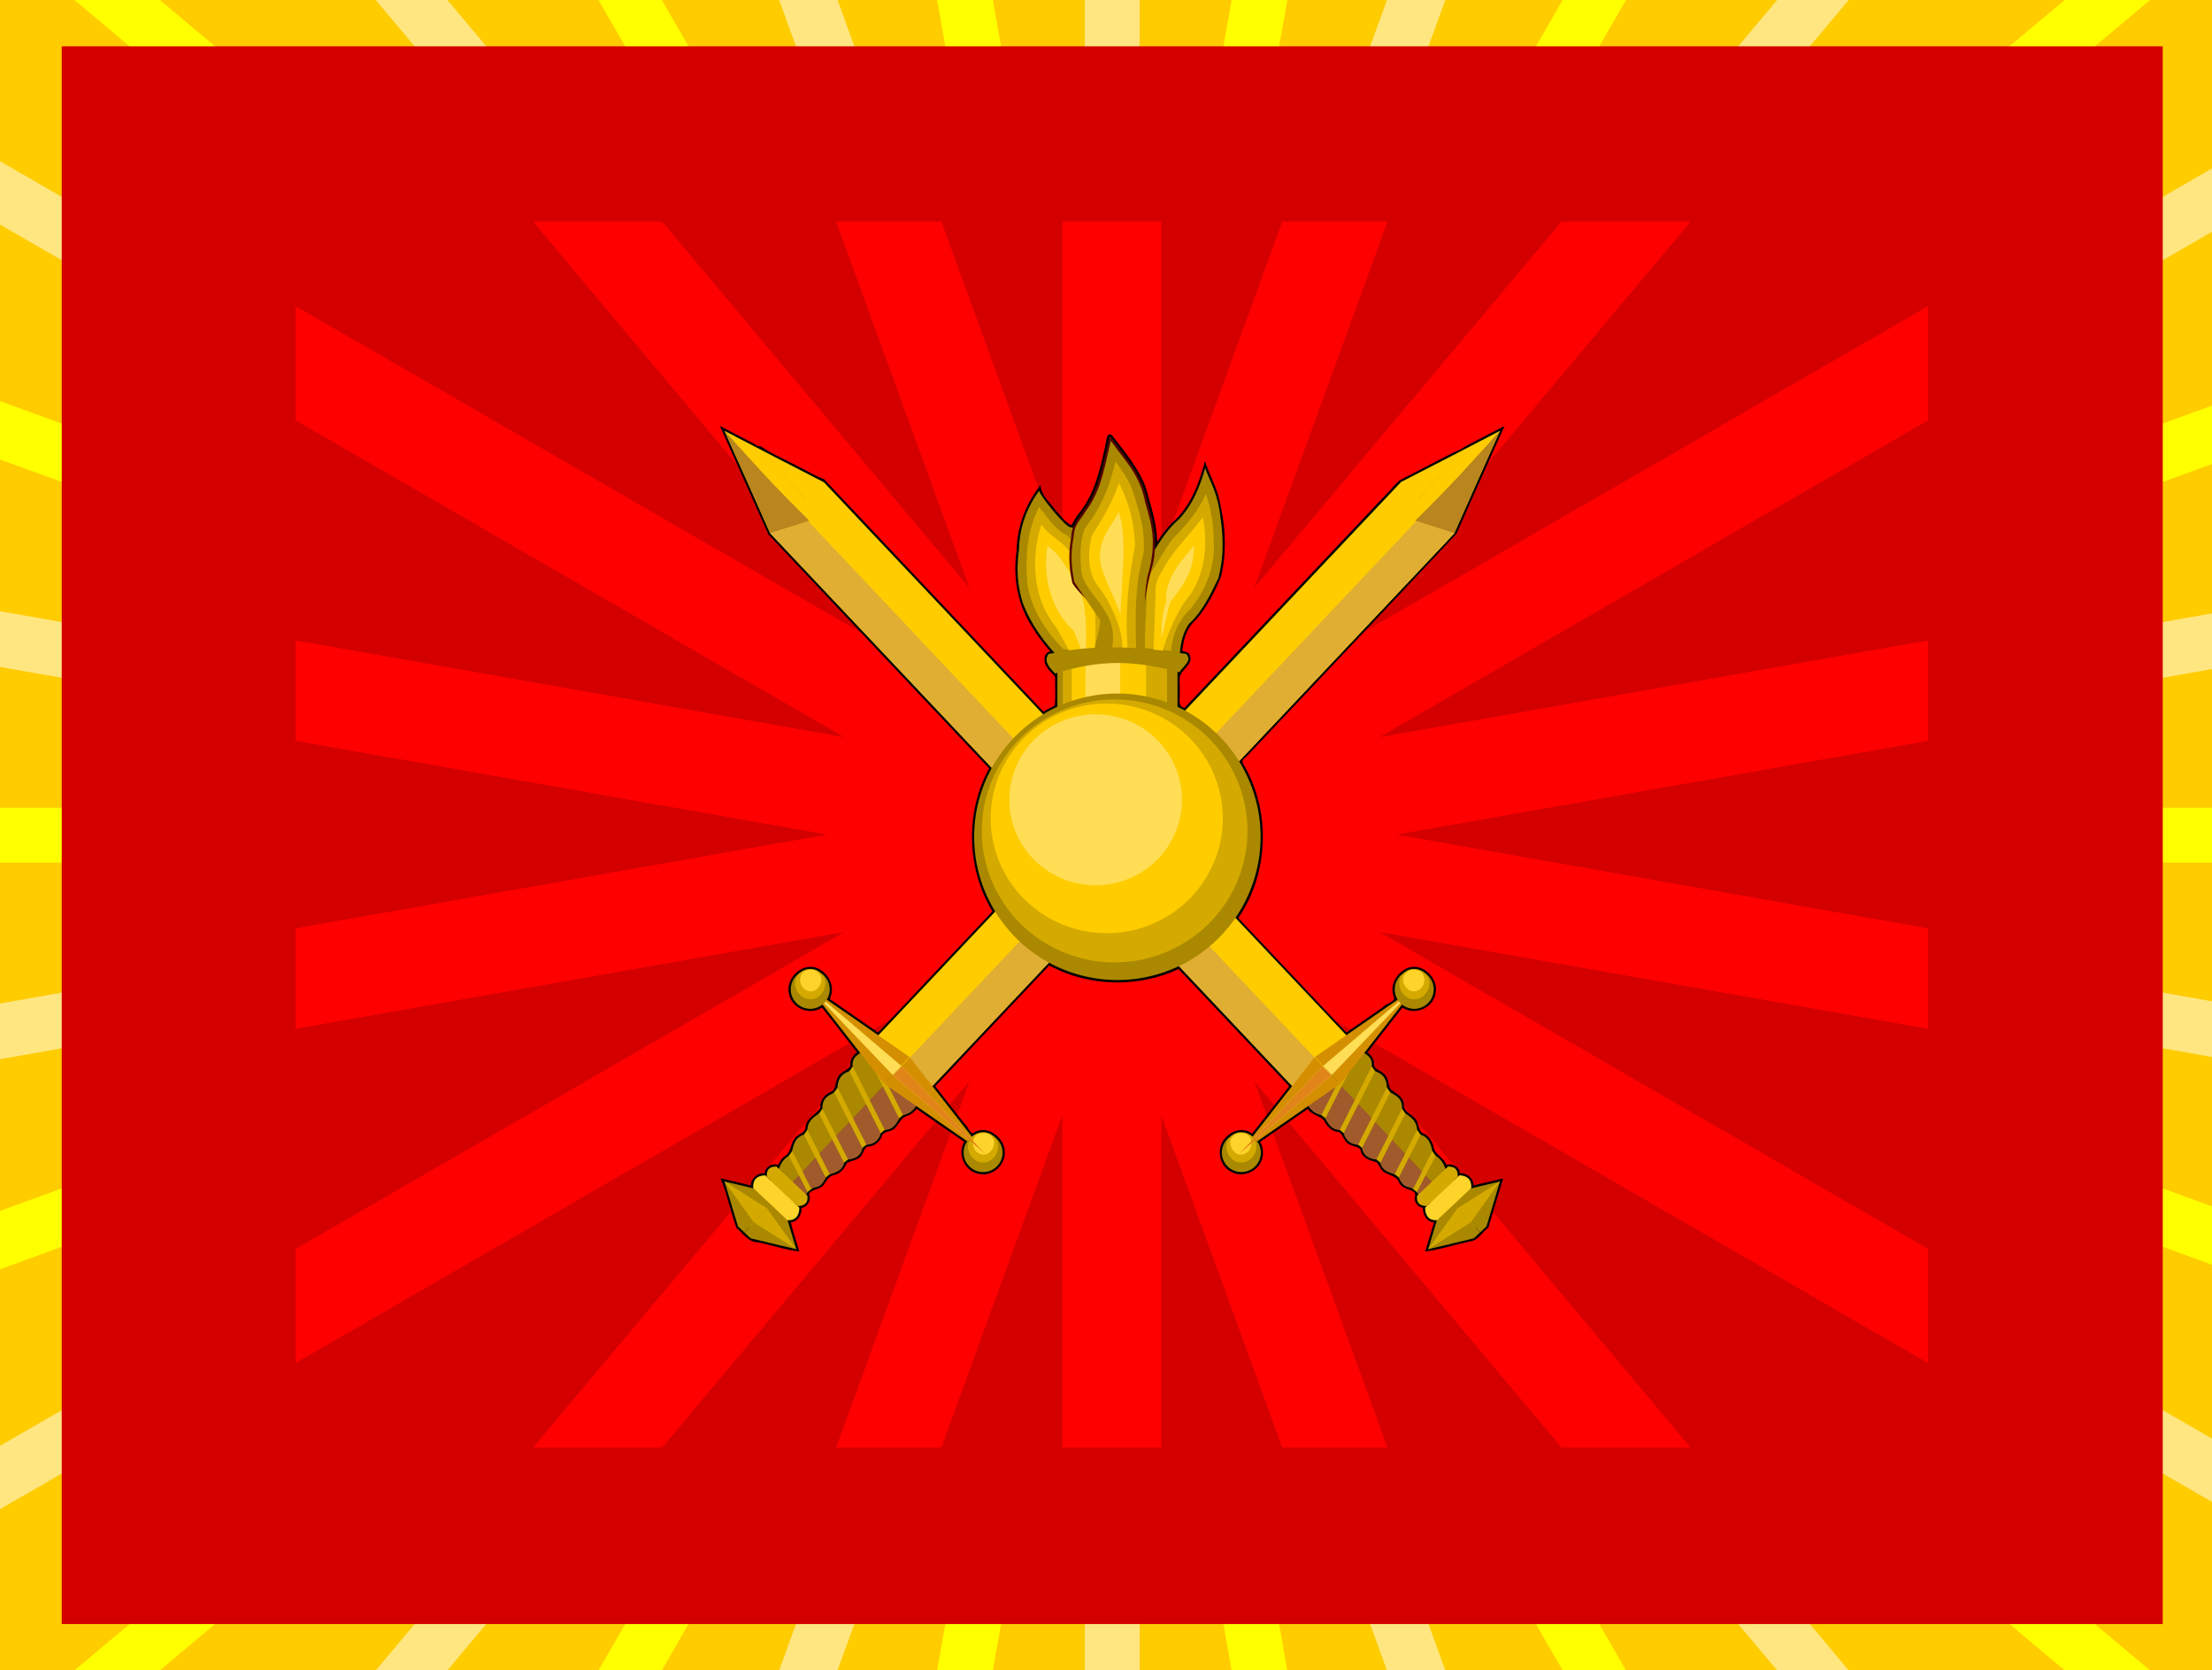 <?xml version="1.0" encoding="UTF-8" standalone="no"?>
<!-- Created with Inkscape (http://www.inkscape.org/) -->

<svg
   xmlns:dc="http://purl.org/dc/elements/1.1/"
   xmlns:cc="http://creativecommons.org/ns#"
   xmlns:rdf="http://www.w3.org/1999/02/22-rdf-syntax-ns#"
   xmlns:svg="http://www.w3.org/2000/svg"
   xmlns="http://www.w3.org/2000/svg"
   xmlns:sodipodi="http://sodipodi.sourceforge.net/DTD/sodipodi-0.dtd"
   xmlns:inkscape="http://www.inkscape.org/namespaces/inkscape"
   width="2007.046"
   height="1515.267"
   id="svg2"
   version="1.1"
   inkscape:version="0.48.4 r9939"
   sodipodi:docname="BANDERA FTERRESTRES FED DE RUSIA.svg">
  <defs
     id="defs4">
    <filter
       inkscape:collect="always"
       id="filter5349"
       color-interpolation-filters="sRGB">
      <feGaussianBlur
         inkscape:collect="always"
         stdDeviation="6.546"
         id="feGaussianBlur5351" />
    </filter>
    <filter
       inkscape:collect="always"
       id="filter5353"
       color-interpolation-filters="sRGB">
      <feGaussianBlur
         inkscape:collect="always"
         stdDeviation="4.874"
         id="feGaussianBlur5355" />
    </filter>
    <filter
       inkscape:collect="always"
       id="filter5357"
       color-interpolation-filters="sRGB">
      <feGaussianBlur
         inkscape:collect="always"
         stdDeviation="4.258"
         id="feGaussianBlur5359" />
    </filter>
    <filter
       inkscape:collect="always"
       id="filter5374"
       color-interpolation-filters="sRGB">
      <feGaussianBlur
         inkscape:collect="always"
         stdDeviation="0.696"
         id="feGaussianBlur5376" />
    </filter>
    <filter
       inkscape:collect="always"
       id="filter5378"
       color-interpolation-filters="sRGB">
      <feGaussianBlur
         inkscape:collect="always"
         stdDeviation="0.696"
         id="feGaussianBlur5380" />
    </filter>
    <filter
       inkscape:collect="always"
       id="filter5382"
       color-interpolation-filters="sRGB">
      <feGaussianBlur
         inkscape:collect="always"
         stdDeviation="0.696"
         id="feGaussianBlur5384" />
    </filter>
    <filter
       inkscape:collect="always"
       id="filter5504"
       x="-0.115"
       width="1.23"
       y="-0.041"
       height="1.081"
       color-interpolation-filters="sRGB">
      <feGaussianBlur
         inkscape:collect="always"
         stdDeviation="1.75"
         id="feGaussianBlur5506" />
    </filter>
    <filter
       inkscape:collect="always"
       id="filter5508"
       color-interpolation-filters="sRGB">
      <feGaussianBlur
         inkscape:collect="always"
         stdDeviation="1.75"
         id="feGaussianBlur5510" />
    </filter>
    <filter
       inkscape:collect="always"
       id="filter5512"
       color-interpolation-filters="sRGB">
      <feGaussianBlur
         inkscape:collect="always"
         stdDeviation="1.75"
         id="feGaussianBlur5514" />
    </filter>
    <filter
       inkscape:collect="always"
       id="filter5528"
       color-interpolation-filters="sRGB">
      <feGaussianBlur
         inkscape:collect="always"
         stdDeviation="2.214"
         id="feGaussianBlur5530" />
    </filter>
    <filter
       inkscape:collect="always"
       id="filter5532"
       x="-0.128"
       width="1.255"
       y="-0.034"
       height="1.069"
       color-interpolation-filters="sRGB">
      <feGaussianBlur
         inkscape:collect="always"
         stdDeviation="2.214"
         id="feGaussianBlur5534" />
    </filter>
    <filter
       inkscape:collect="always"
       id="filter5536"
       x="-0.247"
       width="1.493"
       y="-0.057"
       height="1.114"
       color-interpolation-filters="sRGB">
      <feGaussianBlur
         inkscape:collect="always"
         stdDeviation="2.214"
         id="feGaussianBlur5538" />
    </filter>
    <filter
       inkscape:collect="always"
       id="filter5540"
       color-interpolation-filters="sRGB">
      <feGaussianBlur
         inkscape:collect="always"
         stdDeviation="2.261"
         id="feGaussianBlur5542" />
    </filter>
    <filter
       inkscape:collect="always"
       id="filter5544"
       x="-0.116"
       width="1.231"
       y="-0.043"
       height="1.086"
       color-interpolation-filters="sRGB">
      <feGaussianBlur
         inkscape:collect="always"
         stdDeviation="2.261"
         id="feGaussianBlur5546" />
    </filter>
    <filter
       inkscape:collect="always"
       id="filter5548"
       x="-0.183"
       width="1.366"
       y="-0.064"
       height="1.129"
       color-interpolation-filters="sRGB">
      <feGaussianBlur
         inkscape:collect="always"
         stdDeviation="2.261"
         id="feGaussianBlur5550" />
    </filter>
    <filter
       inkscape:collect="always"
       id="filter5088"
       color-interpolation-filters="sRGB">
      <feGaussianBlur
         inkscape:collect="always"
         stdDeviation="4.403"
         id="feGaussianBlur5090" />
    </filter>
    <filter
       inkscape:collect="always"
       id="filter5092"
       color-interpolation-filters="sRGB">
      <feGaussianBlur
         inkscape:collect="always"
         stdDeviation="4.403"
         id="feGaussianBlur5094" />
    </filter>
    <filter
       inkscape:collect="always"
       id="filter5140"
       x="-0.096"
       width="1.192"
       y="-0.128"
       height="1.256"
       color-interpolation-filters="sRGB">
      <feGaussianBlur
         inkscape:collect="always"
         stdDeviation="76.183"
         id="feGaussianBlur5142" />
    </filter>
  </defs>
  <sodipodi:namedview
     id="base"
     pagecolor="#ffffff"
     bordercolor="#666666"
     borderopacity="1.0"
     inkscape:pageopacity="0.0"
     inkscape:pageshadow="2"
     inkscape:zoom="0.12500001"
     inkscape:cx="896.58325"
     inkscape:cy="1109.5185"
     inkscape:document-units="px"
     inkscape:current-layer="layer8"
     showgrid="false"
     inkscape:window-width="988"
     inkscape:window-height="576"
     inkscape:window-x="-4"
     inkscape:window-y="-4"
     inkscape:window-maximized="1"
     fit-margin-top="0"
     fit-margin-left="0"
     fit-margin-right="0"
     fit-margin-bottom="0" />
  <g
     inkscape:label="SRM"
     inkscape:groupmode="layer"
     id="layer1"
     style="display:none"
     transform="translate(843.909,326.885)"
     sodipodi:insensitive="true" />
  <g
     inkscape:groupmode="layer"
     id="layer5"
     inkscape:label="BANDERA"
     style="display:inline"
     transform="translate(843.909,326.885)"
     sodipodi:insensitive="true">
    <rect
       ry="0"
       rx="0"
       y="-326.885"
       x="-843.909"
       height="1515.267"
       width="2007.046"
       id="rect5053"
       style="fill:#ffcc00;fill-opacity:1;fill-rule:nonzero;stroke:none" />
    <path
       style="fill:#ffe680;fill-opacity:1;fill-rule:nonzero;stroke:none;filter:url(#filter5092)"
       d="M 304.125,627.156 862.562,1292.656 -36.844,773.375 l 0,57.5 874.5,504.906 -874.5,-154.187 0,50.562 865.812,152.656 -865.812,152.656 0,50.531 874.562,-154.219 -874.562,504.938 0,57.5 899.406,-519.281 -558.438,665.5 64.969,0 531.594,-633.531 -230.594,633.531 52.969,0 224.375,-616.438 0,616.438 49.781,0 0,-616.531 224.406,616.531 52.969,0 -230.625,-633.625 531.656,633.625 64.938,0 -558.406,-665.5 888.063,512.719 0,-57.469 -863.188,-498.375 863.188,152.219 0,-50.562 -854.531,-150.656 854.531,-150.688 0,-50.531 -863.25,152.219 863.25,-498.406 0,-57.469 -888.094,512.75 558.438,-665.531 -64.969,0 -531.625,633.563 230.594,-633.563 -52.938,0 -224.406,616.5 0,-616.5 -49.781,0 0,616.406 -224.344,-616.406 -53,0 230.594,633.5 -531.562,-633.5 -65,0 z"
       transform="translate(-807.068,-954.045)"
       id="rect5055"
       inkscape:connector-curvature="0" />
    <path
       style="fill:#ffff00;fill-opacity:1;fill-rule:nonzero;stroke:none;filter:url(#filter5088)"
       d="m 30.719,627.156 817.5,685.969 L -36.844,991 l 0,52.969 868.031,315.937 -868.031,0 0,49.813 868,0 -868,315.906 0,52.938 885.125,-322.156 -817.594,686.031 77.469,0 772.062,-647.844 -374.031,647.844 57.438,0 359.688,-622.969 -109.844,622.969 50.562,0 108.312,-614.25 108.312,614.25 50.531,0 -109.844,-623 359.687,623 57.469,0 -374.094,-647.938 772.188,647.938 77.406,0 -817.5,-685.969 873.719,318 0,-52.969 -856.719,-311.812 856.719,0 0,-49.781 -856.719,0 856.719,-311.812 0,-52.969 -873.813,318.062 L 1914,627.156 l -77.438,0 -772.094,647.875 374.031,-647.875 -57.469,0 -359.687,623 109.844,-623 -50.531,0 -108.312,614.313 -108.312,-614.313 -50.562,0 109.812,622.875 -359.625,-622.875 -57.469,0 L 880.219,1275 108.156,627.156 l -77.438,0 z"
       transform="translate(-807.068,-954.045)"
       id="path5080"
       inkscape:connector-curvature="0" />
    <rect
       style="fill:#d40000;fill-opacity:1;fill-rule:nonzero;stroke:none"
       id="rect4185"
       width="1906.36"
       height="1431.184"
       x="-787.909"
       y="-284.843"
       rx="0"
       ry="0" />
    <path
       style="fill:#ff0000;fill-opacity:1;fill-rule:nonzero;stroke:none;filter:url(#filter5140)"
       d="m 296.5,669.188 421.156,501.906 -698.5,-403.281 0,133.312 640.812,369.969 -640.812,-113 0,117.25 620.75,109.437 -620.75,109.469 0,117.25 640.781,-113 -640.781,369.969 0,133.281 698.5,-403.281 L 296.5,2100.375 l 150.719,0 358.938,-427.75 -155.688,427.75 122.844,0 141.312,-388.25 0,388.25 115.438,0 0,-388.188 141.281,388.188 122.875,0 -155.656,-427.656 358.844,427.656 150.719,0 -421.156,-501.906 698.562,403.312 0,-133.312 -640.812,-369.969 640.812,113 0,-117.219 -620.781,-109.469 620.781,-109.469 0,-117.219 -640.875,113 640.875,-370 0,-133.312 -698.562,403.312 421.187,-501.938 -150.75,0 -358.844,427.656 155.656,-427.656 -122.844,0 -141.312,388.219 0,-388.219 -115.438,0 0,388.25 -141.312,-388.25 -122.875,0 155.688,427.75 -358.906,-427.75 -150.719,0 z"
       transform="matrix(0.777,0,0,0.777,-590.615,-645.779)"
       id="rect4249"
       inkscape:connector-curvature="0" />
  </g>
  <g
     inkscape:groupmode="layer"
     id="layer4"
     inkscape:label="c3"
     style="display:inline"
     transform="translate(843.909,326.885)"
     sodipodi:insensitive="true" />
  <g
     inkscape:groupmode="layer"
     id="layer8"
     inkscape:label="metales"
     style="display:inline"
     transform="translate(843.909,326.885)"
     sodipodi:insensitive="true">
    <path
       style="fill:#000000;stroke:none"
       d="m -162.159,74.365 c -9.532,-4.946 -19.046,-9.927 -28.594,-14.844 14.86,32.73 29.335,65.676 44.062,98.438 66.76,70.729 133.521,141.458 200.281,212.188 -21.801,39.704 -20.577,91.038 3,129.719 -34.583,36.625 -69.167,73.25 -103.75,109.875 -14.646,-10.146 -29.292,-20.292 -43.938,-30.438 5.679,-10.637 -0.952,-23.812 -11.594,-28.094 -13.722,-5.301 -29.027,9.912 -25.25,23.781 2.441,12.869 19.156,19.7 29.875,12.094 10.612,13.596 21.22,27.194 31.844,40.781 -4.133,2.517 -6.661,7.304 -6.031,12.156 -2.634,4.735 -9.503,5.228 -11.625,10.719 -2.503,4.495 -1.035,11.313 -7.031,13.25 -5.485,2.532 -9.22,8.188 -8.75,14.312 -4.025,5.84 -12.42,8.842 -13.375,16.812 0.144,6.54 -7.882,6.343 -10.312,11.344 -3.526,5.204 -2.879,12.704 -9.188,15.875 -2.385,1.988 -4.106,5.21 -5.469,7.562 -4.942,-2.05 -11.798,1.679 -12.062,7.375 -6.346,-0.252 -12.584,4.66 -12.438,11.281 -9.25,-2.218 -18.498,-4.447 -27.75,-6.656 6.333,14.473 9.073,30.503 14.625,45.219 5.97,4.954 10.487,12.711 19.121,12.877 12.638,2.508 25.045,6.989 37.817,8.342 -2.387,-8.722 -5.978,-18.172 -7.625,-26.438 6.407,-0.497 10.007,-7.172 9.719,-13.094 5.879,-0.621 9.155,-7.844 6.656,-12.688 3.421,-4.966 10.442,-3.555 13.75,-8.594 2.389,-4.047 5.194,-8.069 10.25,-8.844 5.078,-1.47 8.374,-5.9 10.375,-10.281 4.212,-2.949 10.747,-2.566 13.719,-7.688 1.802,-3.227 2.607,-7.958 7.375,-7.688 5.494,-0.997 9.867,-5.507 11.406,-10.812 3.157,-3.497 8.828,-2.255 11.75,-6.375 3.599,-3.988 5.556,-9.749 11.5,-10.688 2.991,-1.349 5.577,-3.474 7.562,-6.094 14.416,9.97 28.833,19.938 43.25,29.906 -7.19,11.576 1.351,28.311 14.938,29.281 13.253,2.003 25.326,-12.055 21.125,-24.844 -2.957,-10.538 -15.937,-19.107 -26.469,-13.375 -4.092,3.751 -5.935,-5.213 -9.055,-7.198 C 22.599,681.379 13.652,669.943 4.685,658.521 39.164,621.99 73.643,585.459 108.122,548.928 c 35.666,19.373 80.634,20.53 117.344,3.219 33.458,35.448 66.917,70.896 100.375,106.344 -11.218,14.3 -22.396,28.82 -33.656,42.969 -7.08,-5.672 -17.473,-3.423 -23.281,2.969 -9.908,8.61 -7.254,26.512 4.75,31.875 11.699,6.38 27.724,-2.563 28.375,-15.875 0.341,-3.979 -0.541,-8.005 -2.5,-11.469 14.421,-9.962 28.85,-19.913 43.25,-29.906 3.279,5.656 10.725,5.926 14.688,10.531 2.562,5.286 7.254,10.256 13.469,10.437 4.325,2.731 4.509,9.248 9.687,11.313 3.689,2.242 9.92,1.435 10.438,6.969 2.105,5.922 8.635,7.546 13.813,9.092 3.227,2.541 3.704,7.709 8,9.501 4.6,2.551 10.78,3.468 12.719,9 2.139,4.292 6.889,5.694 10.936,7.032 4.22,1.845 3.925,3.737 3.189,7.312 -0.112,4.246 3.304,7.95 7.438,8.562 -0.346,6.069 3.499,12.788 10.062,13.156 -2.658,8.791 -5.299,17.587 -7.969,26.375 13.797,-1.6 27.229,-6.334 40.894,-9.085 7.23,-0.93 10.887,-8.478 16.419,-12.509 4.475,-14.887 8.954,-29.772 13.437,-44.656 -8.948,2.091 -18.141,4.481 -26.937,6.375 0.11,-6.631 -6.209,-11.419 -12.469,-11.219 -0.211,-6.002 -7.573,-9.251 -12.25,-7.438 -2.02,-7.053 -10.901,-9.294 -11.625,-16.812 -1.289,-5.457 -4.943,-10.618 -10.5,-12.281 -3.694,-3.913 -2.511,-10.347 -7.062,-13.875 -3.769,-3.738 -9.883,-6.29 -9.281,-12.469 -0.664,-6.415 -7.054,-9.294 -11.526,-12.652 -3.313,-3.874 -1.744,-10.141 -5.881,-13.754 -2.924,-4.09 -10.616,-4.284 -9.688,-10.594 -0.246,-3.925 -2.755,-7.393 -6,-9.469 10.607,-13.61 21.227,-27.21 31.844,-40.812 10.802,7.613 27.531,0.712 29.875,-12.25 3.678,-13.855 -11.731,-29.043 -25.375,-23.562 -9.747,4.103 -16.466,15.565 -12.406,25.969 2.055,4.697 -7.257,6.106 -9.782,9.494 -11.074,7.667 -22.147,15.335 -33.218,23.006 -32.688,-34.635 -65.375,-69.271 -98.062,-103.906 27.208,-39.498 29.681,-94.565 6.411,-136.386 -2.106,-3.414 -4.697,-6.619 0.209,-9.188 63.724,-67.636 127.755,-135.069 191.286,-202.833 14.489,-32.683 29.036,-65.341 43.719,-97.938 -9.535,4.941 -19.062,9.896 -28.594,14.844 -19.333,9.963 -1.218,2.036 -19.188,9.982 -15.367,7.939 -30.751,15.843 -46.125,23.768 -4.301,2.252 -8.572,8.811 -12.86,12.665 -61.214,64.83 -122.427,129.661 -183.641,194.491 -6.586,-1.252 -3.878,-8.174 -4.375,-13.188 0.541,-5.224 -1.044,-13.2 0.719,-16.844 2.842,-5.78 11.952,-10.684 8.219,-18.094 -0.75,-4.373 -8.328,-1.148 -6.296,-6.021 1.135,-9.827 4.67,-19.636 12.452,-26.041 9.72,-11.545 16.785,-25.129 22.438,-39 5.805,-24.152 3.648,-49.672 -2.523,-73.453 -3.219,-10.686 -8.707,-20.571 -12.071,-31.266 -5.468,20.755 -13.484,42.176 -30.313,56.438 -4.942,5.122 -9.167,10.912 -13.062,16.875 -0.285,-16.912 -5.874,-33.1 -10.273,-49.161 -6.64,-18.025 -19.549,-32.879 -31.04,-47.933 -4.824,-2.244 -4.56,4.908 -5.309,7.64 -4.99,22.584 -9.868,46.487 -25.19,64.579 -2.395,2.927 -4.056,6.922 -6.094,9.719 -5.75,-2.437 -9.725,-8.852 -14.095,-13.285 -5.009,-7.256 -13.429,-13.596 -13.874,-22.996 -13.68,17.103 -21.435,38.408 -21.766,60.264 -3.31,23.381 0.858,47.875 13.817,67.747 4.805,8.084 10.591,15.604 16.761,22.771 -6.648,1.197 -6.385,10.755 -2.5,15.062 1.843,3.555 6.66,6.082 7,9.094 -0.359,8.279 0.715,17.476 -0.531,25.188 -3.46,1.637 -6.817,3.401 -10.094,5.312 C 36.452,248.306 -29.938,177.938 -96.378,107.615 c -7.586,-2.283 -15.748,-7.876 -23.555,-11.43 -10.963,-6.141 -23.031,-10.841 -33.261,-17.954 -10.715,-2.407 0.062,0.308 -8.965,-3.866 z"
       id="path5162"
       inkscape:connector-curvature="0"
       sodipodi:nodetypes="cccccccccccccccccccccccccccccccccccccccccccccccccccccccccccccccccccccccccccccccccccccccccccccccccccccccccccccccccccccccccc" />
    <path
       style="fill:#aa8800;stroke:none"
       d="m 226.274,272.423 c 0.352,-12.454 2.17,-24.093 8.485,-33.234 11.993,-10.87 19.432,-26.295 26.87,-41.719 5.067,-19.659 4.326,-36.679 2.121,-53.033 -2.64,-24.371 -9.092,-32.542 -14.142,-46.669 -4.657,16.361 -10.755,32.242 -23.335,45.962 -16.122,13.657 -24.784,33.709 -36.77,50.912 l -3.536,73.539 z"
       id="path5388"
       inkscape:connector-curvature="0"
       sodipodi:nodetypes="ccccccccc" />
    <path
       style="fill:#d4aa00;stroke:none;filter:url(#filter5540)"
       d="m 250.156,121.062 c -6.642,15.986 -18.38,28.976 -30.281,41.219 -8.307,10.998 -14.67,23.607 -22.5,35 -1.01,21.219 -2.021,42.438 -3.031,63.656 8.125,0.852 16.229,1.92 24.375,2.562 0.943,-14.411 7.034,-28.56 17.875,-38.25 13.321,-16.948 22.123,-37.85 20.781,-59.656 0.005,-15.021 -2.291,-31.105 -7.219,-44.531 z"
       id="path5394"
       inkscape:connector-curvature="0" />
    <path
       style="fill:#ffcc00;stroke:none;filter:url(#filter5544)"
       d="m 246.656,143.438 c -12.084,15.939 -26.882,29.704 -36.05,47.679 -4.876,6.407 -6.887,14.515 -6.027,22.568 -0.62,13.314 -1.24,36.527 -1.86,49.84 3.275,-0.123 8.112,8.034 7.824,2.329 3.228,-14.925 14.922,-41.214 24.801,-52.26 14.326,-20.48 16.911,-47.166 12.125,-71.25 l -0.596,0.803 z"
       id="path5424"
       inkscape:connector-curvature="0"
       sodipodi:nodetypes="ccccccccc" />
    <path
       style="fill:#ffdd55;stroke:none;filter:url(#filter5548)"
       d="m 238.031,169.812 c -11.849,13.739 -25.074,29.439 -23.814,48.812 -0.463,2.916 -4.951,13.409 -4.245,33.443 0.065,1.831 6.48,-30.591 8.305,-33.367 9.728,-12.023 19.324,-25.109 20.442,-41.138 0.448,-3.146 0.748,-6.398 0.844,-9.625 -0.51,0.625 -1.021,1.25 -1.531,1.875 z"
       id="path5454"
       inkscape:connector-curvature="0"
       sodipodi:nodetypes="ccscccc" />
    <path
       style="fill:#aa8800;stroke:none"
       d="M 116.673,269.595 C 104.026,255.932 92.174,241.019 84.146,220.097 c -8.471,-25.937 -2.943,-49.34 -3.414,-49.497 0.527,-19.277 7.084,-37.043 18.263,-52.326 0,3.734 24.749,34.516 28.991,33.234 5.744,-1.735 38.184,57.983 38.184,57.983 0.495,0 -6.877,63.64 -15.556,63.64 -4.95,0 -33.941,-3.536 -33.941,-3.536 z"
       id="path5386"
       inkscape:connector-curvature="0"
       sodipodi:nodetypes="ccccscsc" />
    <path
       style="fill:#d4aa00;stroke:none;filter:url(#filter5512)"
       d="m 98.031,134.812 c -10.29,20.908 -11.752,45.15 -9.754,68.082 3.517,22.568 16.593,42.992 32.473,58.855 6.028,1.694 12.923,1.283 19.25,2.531 3.218,-0.172 8.565,2.403 8.688,-2.75 5.528,-15.479 6.69,-32.194 9.156,-48.25 -1.347,-8.52 -8.403,-14.592 -11.467,-22.452 -6.47,-11.213 -12.837,-23.173 -22.252,-32.204 -11.015,-5.17 -17.419,-16.224 -25.039,-25.228 -0.468,-1.031 -0.661,1.482 -1.054,1.416 z"
       id="path5392"
       inkscape:connector-curvature="0" />
    <path
       style="fill:#ffcc00;stroke:none;filter:url(#filter5508)"
       d="m 100.656,150.156 c -9.331,29.973 -7.227,65.274 12.569,90.612 4.192,4.888 13.415,26.606 19.276,29.122 5.047,0.688 10.432,-1.602 15.541,-1.235 3.735,-14.582 1.397,-42.235 0.636,-57.238 -7.47,-13.489 -14.904,-27.073 -23.584,-39.824 -6.952,-8.549 -17.633,-13.092 -23.656,-22.344 -0.601,-1.095 -0.552,0.478 -0.781,0.906 z"
       id="path5422"
       inkscape:connector-curvature="0"
       sodipodi:nodetypes="cccccccc" />
    <path
       style="fill:#ffdd55;stroke:none;filter:url(#filter5504)"
       d="m 106.438,168.812 c -4.287,26.803 2.741,56.461 22.844,75.562 1.803,0.837 12.56,31.233 11.635,26.983 1.316,-11.856 1.836,-52.836 -5.845,-63.792 -7.994,-14.073 -15.074,-29.546 -28.509,-39.441 z"
       id="path5452"
       inkscape:connector-curvature="0"
       sodipodi:nodetypes="cccccc" />
    <path
       style="fill:#550000;stroke:none"
       d="m 162.125,72.531 c -5.392,22.42 -9.08,46.309 -23.688,64.938 -5.017,6.803 -10.417,13.984 -10.302,22.833 -2.747,13.812 -2.184,28.205 1.02,41.823 7.918,12.535 21.346,20.019 28.594,32.875 4.492,10.341 9.814,37.58 3.531,42.875 14.957,1.332 14.166,-1.37 29.125,-0.062 0.403,-30.051 3.085,-63.5 11.688,-92.688 4.357,-18.93 1.126,-38.488 -4.969,-56.594 -3.254,-21.101 -17.19,-37.994 -29.831,-54.376 -2.208,-3.028 -4.876,-8.825 -5.169,-1.624 z"
       id="path5488"
       inkscape:connector-curvature="0"
       sodipodi:nodetypes="ccccccccccc" />
    <path
       style="fill:#aa8800;stroke:none"
       d="m 195.161,273.131 c -0.079,-26.478 -2.136,-54.934 2.121,-77.075 9.424,-31.89 3.052,-48.971 -2.121,-67.175 -4.875,-26.114 -19.471,-38.973 -31.113,-55.861 -5.578,21.933 -8.244,44.707 -22.981,63.993 -4.925,8.381 -8.029,9.405 -10.253,18.031 -1.267,12.607 -4.872,20.201 0,45.962 l 19.092,28.284 c 8.786,11.239 10.395,20.188 4.95,40.305 z"
       id="path5390"
       inkscape:connector-curvature="0"
       sodipodi:nodetypes="cccccccccc" />
    <path
       style="fill:#d4aa00;stroke:none;filter:url(#filter5528)"
       d="m 167.812,93 c -4.63,21.191 -13.267,41.841 -27,58.656 -5.374,12.648 -4.634,27.039 -3.531,40.438 2.999,14.314 15.284,23.965 21.938,36.406 6.456,9.945 8.447,22.29 5.594,33.812 7.415,0.652 14.803,1.713 22.25,1.938 -0.886,-29.41 -1.667,-59.515 6.469,-88 C 195.908,154.751 189.101,133.39 182,113.531 178.205,105.674 173.336,98.573 168.094,91.625 l -0.2,0.98 L 167.812,93 z"
       id="path5396"
       inkscape:connector-curvature="0" />
    <path
       style="fill:#ffcc00;stroke:none;filter:url(#filter5532)"
       d="m 171.156,111.688 c -5.367,17.056 -15.127,32.342 -24.375,47.406 -4.116,15.968 -4.037,34.98 7.228,47.906 10.483,13.917 22.525,39.884 20.281,58.347 0.909,0.195 5.324,1.409 4.615,-9.691 -1.874,-29.05 1.278,-58.559 7,-87.125 -0.187,-20.045 -5.457,-39.642 -14.562,-57.438 z"
       id="path5426"
       inkscape:connector-curvature="0"
       sodipodi:nodetypes="cccccccc" />
    <path
       style="fill:#ffdd55;stroke:none;filter:url(#filter5536)"
       d="m 170.875,138.094 c -7.914,13.824 -19.803,28.257 -16.25,45.344 1.204,10.73 12.926,31.676 18.348,47.424 -0.202,-25.004 6.571,-67.682 -1.129,-91.111 -0.28,-0.031 -0.45,-3.781 -0.969,-1.656 z"
       id="path5456"
       inkscape:connector-curvature="0"
       sodipodi:nodetypes="ccccc" />
    <path
       style="fill:#aa8800;fill-opacity:1;fill-rule:nonzero;stroke:none"
       d="m 115.5,270.879 0,99.496 109,0 0,-99.496 -109,0 z"
       id="rect5361"
       inkscape:connector-curvature="0" />
    <path
       inkscape:connector-curvature="0"
       id="path5366"
       d="m 120.5,270.879 0,99.496 94.5,0 0,-99.496 -94.5,0 z"
       style="fill:#d4aa00;fill-opacity:1;fill-rule:nonzero;stroke:none;filter:url(#filter5382)" />
    <path
       style="fill:#ffcc00;fill-opacity:1;fill-rule:nonzero;stroke:none;filter:url(#filter5378)"
       d="m 128.5,270.879 0,99.496 67.5,0 0,-99.496 -67.5,0 z"
       id="path5370"
       inkscape:connector-curvature="0" />
    <path
       inkscape:connector-curvature="0"
       id="path5372"
       d="m 141,270.879 0,99.496 31.5,0 0,-99.496 -31.5,0 z"
       style="fill:#ffdd55;fill-opacity:1;fill-rule:nonzero;stroke:none;filter:url(#filter5374)" />
    <path
       style="fill:#ffcc00;stroke:none"
       d="m -186.563,63.938 20.866,46.528 20.49,46.152 35.572,-11.2 13.257,-34.858 -44.932,-23.118 z"
       id="path4948"
       inkscape:connector-curvature="0"
       sodipodi:nodetypes="ccccccc" />
    <path
       style="fill:#aa8800;stroke:none"
       d="M -176.962,55.121 342,623.894 484.263,781.369"
       id="path4938"
       inkscape:connector-curvature="0" />
    <rect
       style="fill:#ffcc00;stroke:none"
       id="rect4942"
       width="67.168"
       height="701.544"
       x="-213.12"
       y="14.153"
       transform="matrix(0.727,-0.687,0.687,0.727,0,0)" />
    <path
       inkscape:connector-curvature="0"
       style="fill:#dfae33;fill-opacity:1;fill-rule:nonzero;stroke:none"
       d="m -145.23,156.597 481.604,510.102 23.654,-22.333 -481.604,-510.102 -23.654,22.333 z"
       id="rect5252" />
    <path
       sodipodi:nodetypes="ccccc"
       inkscape:connector-curvature="0"
       id="path5257"
       d="m -186.563,63.938 20.866,46.528 20.49,46.152 35.572,-11.2 c -34.691,-34.193 -48.101,-49.667 -76.928,-81.48 z"
       style="fill:#b8851e;fill-opacity:1;stroke:none" />
    <path
       style="fill:#d4aa00;fill-opacity:1;fill-rule:nonzero;stroke:none"
       d="m 335.623,668.998 100.985,81.423 51.379,41.423 c 6.184,-5.317 8.264,-6.404 13.15,-10.967 l -39.012,-54.548 -75.49,-105.494 -25.518,24.092 z"
       id="path4978"
       inkscape:connector-curvature="0"
       sodipodi:nodetypes="cccccccc" />
    <path
       style="fill:#aa8800;fill-opacity:1;fill-rule:nonzero;stroke:none"
       d="m 335.644,669.021 2.701,2.178 4.616,-9.086 z m 17.451,-16.476 c -3.66,7.229 -7.331,14.451 -10.991,21.68 2.61,5.056 6.49,8.915 12.899,10.385 10.671,-21.082 21.319,-42.174 31.993,-63.255 l -0.339,-0.496 -25.518,24.092 z m 37.004,-26.857 -31.38,61.946 c 2.758,5.416 6.026,10.19 12.92,10.408 L 400.726,640.539 c 1.104,-9.337 -5.963,-10.959 -10.626,-14.851 z m 13.729,19.185 c -9.481,18.73 -18.948,37.466 -28.43,56.195 2.026,7.015 6.645,9.978 12.899,10.385 l 26.178,-51.706 c -0.173,-8.892 -4.577,-12.855 -10.648,-14.874 z m 13.729,19.185 -25.545,50.42 c 1.4,7.377 6.654,9.573 12.92,10.408 7.756,-15.319 15.516,-30.635 23.272,-45.953 0.33,-9.983 -5.619,-11.832 -10.648,-14.874 z m 13.729,19.185 c -7.535,14.888 -15.058,29.781 -22.594,44.668 1.346,6.661 7.095,8.529 12.855,10.384 l 20.365,-40.201 c -0.305,-7.597 -5.229,-11.417 -10.626,-14.851 z m 13.751,19.208 c -6.567,12.966 -13.143,25.927 -19.709,38.893 4.061,8.56 7.642,8.309 11.279,9.078 l 0.346,0.275 c 0.55,0.092 1.103,0.187 1.65,0.291 5.686,-11.229 11.376,-22.456 17.061,-33.686 -1.258,-6.852 -3.559,-12.836 -10.626,-14.851 z m 13.708,19.162 -16.889,32.743 c 1.127,2.385 2.177,3.915 4.452,3.883 1.529,0.781 1.924,1.529 2.852,2.293 1.582,0.822 3.777,1.466 7.088,1.817 l 12.069,-23.815 c -0.039,-1.391 -0.167,-2.728 -0.349,-4.011 -1.71,-5.909 -4.712,-10.298 -9.223,-12.91 z m 12.37,21.887 c -3.615,7.14 -7.235,14.278 -10.851,21.419 2.739,7.1 8.246,7.929 13.717,8.839 l 6.726,-13.269 c -2.193,-7.08 -4.636,-13.806 -9.592,-16.988 z"
       id="rect4980"
       inkscape:connector-curvature="0"
       sodipodi:nodetypes="ccccccccccccccccccccccccccccccccccccccccccccccccccc" />
    <path
       inkscape:connector-curvature="0"
       style="fill:#a05a2c;fill-opacity:1;fill-rule:nonzero;stroke:none"
       d="m 335.644,669.021 2.701,2.178 4.616,-9.086 -7.317,6.908 z m 17.451,-16.476 c -3.66,7.229 -7.331,14.451 -10.991,21.68 2.61,5.056 6.49,8.915 12.899,10.385 5.006,-9.89 10,-19.785 15.001,-29.678 l -9.161,-9.703 -7.748,7.316 z m 20.341,6.023 -14.718,29.067 c 2.758,5.416 6.026,10.19 12.92,10.408 l 13.618,-26.954 -11.821,-12.52 z m 15.275,16.179 c -4.438,8.774 -8.872,17.549 -13.313,26.322 2.026,7.015 6.645,9.978 12.899,10.385 l 12.234,-24.186 -11.821,-12.52 z m 15.253,16.156 -11.952,23.575 c 1.4,7.377 6.654,9.573 12.92,10.408 3.62,-7.149 7.253,-14.291 10.873,-21.44 L 403.965,690.902 z m 15.275,16.179 c -3.512,6.945 -7.031,13.887 -10.546,20.83 1.346,6.661 7.095,8.529 12.855,10.384 l 9.491,-18.717 -11.799,-12.497 z m 15.253,16.156 c -3.058,6.034 -6.108,12.072 -9.164,18.107 4.061,8.56 7.642,8.309 11.279,9.078 l 0.346,0.275 c 0.55,0.092 1.103,0.187 1.65,0.291 2.571,-5.077 5.139,-10.154 7.711,-15.231 l -11.821,-12.52 z m 15.146,16.042 -7.772,15.074 c 1.127,2.385 2.167,3.918 4.442,3.886 1.529,0.781 1.924,1.529 2.852,2.293 1.582,0.822 3.777,1.466 7.088,1.817 l 5.297,-10.459 -11.907,-12.611 z m 15.361,16.269 c -1.582,3.121 -3.154,6.248 -4.735,9.37 2.739,7.1 8.246,7.929 13.717,8.839 l 2.86,-5.665 -11.842,-12.543 z"
       id="rect5272" />
    <path
       inkscape:connector-curvature="0"
       style="fill:#aa8800;stroke:none"
       d="m 466.815,756.97 -7.429,24.678 -7.452,24.7 25.108,-5.999 16.338,-3.908 5.658,-5.342 -14.588,-15.451 -17.635,-18.678 z m 0.114,-0.107 17.635,18.678 14.588,15.451 5.658,-5.342 4.839,-16.087 7.431,-24.722 -25.087,6.021 -25.064,6 z"
       id="path4972" />
    <path
       inkscape:connector-curvature="0"
       style="fill:#d4aa00;stroke:none"
       d="m 451.918,806.376 19.278,-12.184 19.256,-12.186 -5.996,-6.35 -5.984,-6.339 -13.272,18.525 -13.282,18.534 z m 38.655,-24.484 13.272,-18.525 13.261,-18.537 -19.256,12.186 -19.256,12.186 5.984,6.339 5.996,6.35 z"
       id="path4974" />
    <path
       sodipodi:nodetypes="ccccc"
       inkscape:connector-curvature="0"
       id="path5198"
       d="m 459.924,780.084 c -7.821,0.184 -10.606,-4.386 -10.782,-11.42 l 31.135,-29.396 c 7.279,0.327 11.163,3.86 10.782,11.42 z"
       style="fill:#ffd42a;fill-opacity:1;fill-rule:nonzero;stroke:none" />
    <path
       style="fill:#d4aa00;fill-opacity:1;fill-rule:nonzero;stroke:none"
       d="m 441.844,757.861 c -0.866,6.716 2.808,9.146 8.833,9.355 l 28.066,-26.498 c 0.378,-6.255 -2.305,-9.62 -8.833,-9.355 z"
       id="path5200"
       inkscape:connector-curvature="0"
       sodipodi:nodetypes="ccccc" />
    <path
       inkscape:connector-curvature="0"
       style="fill:#d48f00;fill-opacity:1;stroke:none"
       d="m 280.511,719.713 45.673,-31.603 45.627,-31.603 -11.477,-12.157 -11.456,-12.134 -34.171,43.737 -34.195,43.76 z m 91.597,-63.487 34.171,-43.737 34.149,-43.759 -45.627,31.603 -45.627,31.603 11.456,12.134 11.477,12.157 z"
       id="path4959" />
    <path
       id="path4964"
       d="m 280.455,719.78 41.907,-35.655 41.875,-35.64 -3.897,-4.127 -3.889,-4.12 -37.985,39.759 -38.01,39.783 z m 84.079,-71.576 37.985,-39.759 37.978,-39.767 -41.875,35.64 -41.875,35.639 3.889,4.12 3.897,4.127 z"
       style="fill:#ffdd55;stroke:none"
       inkscape:connector-curvature="0" />
    <path
       style="fill:#aa8800;fill-opacity:1;fill-rule:nonzero;stroke:none"
       d="m 270.3,705.831 c -7.099,6.702 -7.442,17.882 -0.74,24.981 6.702,7.099 17.905,7.421 25.004,0.719 7.099,-6.702 7.421,-17.905 0.719,-25.004 -6.702,-7.099 -17.883,-7.398 -24.982,-0.696 z m 156.855,-148.092 c -7.099,6.702 -7.442,17.882 -0.74,24.981 6.702,7.099 17.905,7.421 25.004,0.719 7.099,-6.702 7.421,-17.905 0.719,-25.004 -6.702,-7.099 -17.883,-7.398 -24.982,-0.696 z"
       id="path5207"
       inkscape:connector-curvature="0" />
    <path
       style="fill:#d4aa00;fill-opacity:1;fill-rule:nonzero;stroke:none"
       d="m 272.607,704.334 c -8.735,7.77 -1.44,24.232 10.23,23.262 10.833,-0.015 17.727,-14.688 10.112,-22.656 -4.924,-5.99 -15.164,-6.516 -20.342,-0.607 z m 156.855,-148.092 c -8.733,7.768 -1.444,24.231 10.23,23.262 10.833,-0.015 17.727,-14.688 10.112,-22.656 -4.934,-5.989 -15.151,-6.522 -20.342,-0.607 z"
       id="path5231"
       inkscape:connector-curvature="0" />
    <path
       style="fill:#ffd42a;fill-opacity:1;fill-rule:nonzero;stroke:none"
       d="m 275.448,703.463 c -8.112,6.116 1.167,21.086 10.369,16.126 7.69,-3.187 8.012,-16.484 -0.891,-18.241 -3.208,-0.993 -7.102,-0.38 -9.478,2.115 z M 432.325,555.35 c -8.174,6.252 1.181,21.076 10.346,16.147 7.494,-3.127 8.08,-16.015 -0.474,-18.119 -3.296,-1.141 -7.382,-0.626 -9.872,1.971 z"
       id="path5237"
       inkscape:connector-curvature="0" />
    <path
       inkscape:connector-curvature="0"
       style="fill:#e1841a;fill-opacity:1;fill-rule:nonzero;stroke:none"
       d="m 356.274,640.389 -37.812,39.611 -37.994,39.783 41.899,-35.647 41.695,-35.498 -7.788,-8.248 z"
       id="rect5267" />
    <path
       sodipodi:nodetypes="ccccccc"
       inkscape:connector-curvature="0"
       id="path5299"
       d="m 517.105,63.938 -20.866,46.528 -20.49,46.152 -35.572,-11.2 -13.257,-34.858 44.932,-23.118 z"
       style="fill:#ffcc00;stroke:none" />
    <path
       inkscape:connector-curvature="0"
       id="path5301"
       d="M 507.504,55.121 -11.458,623.894 -153.721,781.369"
       style="fill:#aa8800;stroke:none" />
    <rect
       y="-212.765"
       x="-453.465"
       height="701.544"
       width="67.168"
       id="rect5303"
       style="fill:#ffcc00;stroke:none"
       transform="matrix(-0.727,-0.687,-0.687,0.727,0,0)" />
    <path
       id="path5305"
       d="M 475.772,156.597 -5.832,666.698 -29.487,644.366 452.117,134.264 l 23.654,22.333 z"
       style="fill:#dfae33;fill-opacity:1;fill-rule:nonzero;stroke:none"
       inkscape:connector-curvature="0" />
    <path
       style="fill:#b8851e;fill-opacity:1;stroke:none"
       d="m 517.105,63.938 -20.866,46.528 -20.49,46.152 -35.572,-11.2 c 34.691,-34.193 48.101,-49.667 76.928,-81.48 z"
       id="path5307"
       inkscape:connector-curvature="0"
       sodipodi:nodetypes="ccccc" />
    <path
       sodipodi:nodetypes="cccccccc"
       inkscape:connector-curvature="0"
       id="path5309"
       d="m -5.081,668.998 -100.985,81.423 -51.379,41.423 c -6.184,-5.317 -8.264,-6.404 -13.15,-10.967 l 39.012,-54.548 75.49,-105.494 25.518,24.092 z"
       style="fill:#d4aa00;fill-opacity:1;fill-rule:nonzero;stroke:none" />
    <path
       sodipodi:nodetypes="ccccccccccccccccccccccccccccccccccccccccccccccccccc"
       inkscape:connector-curvature="0"
       id="path5311"
       d="m -5.102,669.021 -2.701,2.178 -4.616,-9.086 z m -17.451,-16.476 c 3.66,7.229 7.331,14.451 10.991,21.68 -2.61,5.056 -6.49,8.915 -12.899,10.385 -10.671,-21.082 -21.319,-42.174 -31.993,-63.255 l 0.339,-0.496 25.518,24.092 z m -37.004,-26.857 31.38,61.946 c -2.758,5.416 -6.026,10.19 -12.92,10.408 L -70.184,640.539 c -1.104,-9.337 5.963,-10.959 10.626,-14.851 z m -13.729,19.185 c 9.481,18.73 18.948,37.466 28.43,56.195 -2.026,7.015 -6.645,9.978 -12.899,10.385 l -26.178,-51.706 c 0.173,-8.892 4.577,-12.855 10.648,-14.874 z m -13.729,19.185 25.545,50.42 c -1.4,7.377 -6.654,9.573 -12.92,10.408 -7.756,-15.319 -15.516,-30.635 -23.272,-45.953 -0.33,-9.983 5.619,-11.832 10.648,-14.874 z m -13.729,19.185 c 7.535,14.888 15.058,29.781 22.594,44.668 -1.346,6.661 -7.095,8.529 -12.855,10.384 L -111.372,698.093 c 0.305,-7.597 5.229,-11.417 10.626,-14.851 z m -13.751,19.208 c 6.567,12.966 13.143,25.927 19.709,38.893 -4.061,8.56 -7.642,8.309 -11.279,9.078 l -0.346,0.275 c -0.55,0.092 -1.103,0.187 -1.65,0.291 -5.686,-11.229 -11.376,-22.456 -17.061,-33.686 1.258,-6.852 3.559,-12.836 10.626,-14.851 z m -13.708,19.162 16.889,32.743 c -1.127,2.385 -2.177,3.915 -4.452,3.883 -1.529,0.781 -1.924,1.529 -2.852,2.293 -1.582,0.822 -3.777,1.466 -7.088,1.817 l -12.069,-23.815 c 0.039,-1.391 0.167,-2.728 0.349,-4.011 1.71,-5.909 4.712,-10.298 9.223,-12.91 z m -12.37,21.887 c 3.615,7.14 7.235,14.278 10.851,21.419 -2.739,7.1 -8.246,7.929 -13.717,8.839 l -6.726,-13.269 c 2.193,-7.08 4.636,-13.806 9.592,-16.988 z"
       style="fill:#aa8800;fill-opacity:1;fill-rule:nonzero;stroke:none" />
    <path
       id="path5313"
       d="m -5.102,669.021 -2.701,2.178 -4.616,-9.086 7.317,6.908 z m -17.451,-16.476 c 3.66,7.229 7.331,14.451 10.991,21.68 -2.61,5.056 -6.49,8.915 -12.899,10.385 -5.006,-9.89 -10,-19.785 -15.001,-29.678 l 9.161,-9.703 7.748,7.316 z m -20.341,6.023 14.718,29.067 c -2.758,5.416 -6.026,10.19 -12.92,10.408 l -13.618,-26.954 11.821,-12.52 z m -15.275,16.179 c 4.438,8.774 8.872,17.549 13.313,26.322 -2.026,7.015 -6.645,9.978 -12.899,10.385 l -12.234,-24.186 11.821,-12.52 z m -15.253,16.156 11.952,23.575 c -1.4,7.377 -6.654,9.573 -12.92,10.408 -3.62,-7.149 -7.253,-14.291 -10.873,-21.44 l 11.842,-12.543 z m -15.275,16.179 c 3.512,6.945 7.031,13.887 10.546,20.83 -1.346,6.661 -7.095,8.529 -12.855,10.384 l -9.491,-18.717 11.799,-12.497 z m -15.253,16.156 c 3.058,6.034 6.108,12.072 9.164,18.107 -4.061,8.56 -7.642,8.309 -11.279,9.078 l -0.346,0.275 c -0.55,0.092 -1.103,0.187 -1.65,0.291 -2.571,-5.077 -5.139,-10.154 -7.711,-15.231 l 11.821,-12.52 z m -15.146,16.042 7.772,15.074 c -1.127,2.385 -2.167,3.918 -4.442,3.886 -1.529,0.781 -1.924,1.529 -2.852,2.293 -1.582,0.822 -3.777,1.466 -7.088,1.817 l -5.297,-10.459 11.907,-12.611 z m -15.361,16.269 c 1.582,3.121 3.154,6.248 4.735,9.37 -2.739,7.1 -8.246,7.929 -13.717,8.839 l -2.86,-5.665 11.842,-12.543 z"
       style="fill:#a05a2c;fill-opacity:1;fill-rule:nonzero;stroke:none"
       inkscape:connector-curvature="0" />
    <path
       id="path5315"
       d="m -136.273,756.97 7.429,24.678 7.452,24.7 -25.108,-5.999 -16.338,-3.908 -5.658,-5.342 14.588,-15.451 17.635,-18.678 z m -0.114,-0.107 -17.635,18.678 -14.588,15.451 -5.658,-5.342 -4.839,-16.087 -7.431,-24.722 25.087,6.021 25.064,6 z"
       style="fill:#aa8800;stroke:none"
       inkscape:connector-curvature="0" />
    <path
       id="path5317"
       d="m -121.376,806.376 -19.278,-12.184 -19.256,-12.186 5.996,-6.35 5.984,-6.339 13.272,18.525 13.282,18.534 z m -38.655,-24.484 -13.272,-18.525 -13.261,-18.537 19.256,12.186 19.256,12.186 -5.984,6.339 -5.996,6.35 z"
       style="fill:#d4aa00;stroke:none"
       inkscape:connector-curvature="0" />
    <path
       style="fill:#ffd42a;fill-opacity:1;fill-rule:nonzero;stroke:none"
       d="m -129.382,780.084 c 7.821,0.184 10.606,-4.386 10.782,-11.42 l -31.135,-29.396 c -7.279,0.327 -11.163,3.86 -10.782,11.42 z"
       id="path5319"
       inkscape:connector-curvature="0"
       sodipodi:nodetypes="ccccc" />
    <path
       sodipodi:nodetypes="ccccc"
       inkscape:connector-curvature="0"
       id="path5321"
       d="m -111.302,757.861 c 0.866,6.716 -2.808,9.146 -8.833,9.355 l -28.066,-26.498 c -0.378,-6.255 2.305,-9.62 8.833,-9.355 z"
       style="fill:#d4aa00;fill-opacity:1;fill-rule:nonzero;stroke:none" />
    <path
       id="path5323"
       d="M 50.031,719.713 4.358,688.11 -41.269,656.507 l 11.477,-12.157 11.456,-12.134 34.171,43.737 34.195,43.76 z m -91.597,-63.487 -34.171,-43.737 -34.149,-43.759 45.627,31.603 45.627,31.603 -11.456,12.134 -11.477,12.157 z"
       style="fill:#d48f00;fill-opacity:1;stroke:none"
       inkscape:connector-curvature="0" />
    <path
       inkscape:connector-curvature="0"
       style="fill:#ffdd55;stroke:none"
       d="M 50.087,719.78 8.18,684.125 -33.695,648.485 l 3.897,-4.127 3.889,-4.12 37.985,39.759 38.01,39.783 z m -84.079,-71.576 -37.985,-39.759 -37.978,-39.767 41.875,35.64 41.875,35.639 -3.889,4.12 -3.897,4.127 z"
       id="path5325" />
    <path
       inkscape:connector-curvature="0"
       id="path5327"
       d="m 60.242,705.831 c 7.099,6.702 7.442,17.882 0.74,24.981 -6.702,7.099 -17.905,7.421 -25.004,0.719 -7.099,-6.702 -7.421,-17.905 -0.718,-25.004 6.702,-7.099 17.883,-7.398 24.982,-0.696 z M -96.613,557.739 c 7.099,6.702 7.442,17.882 0.74,24.981 -6.702,7.099 -17.905,7.421 -25.004,0.719 -7.099,-6.702 -7.421,-17.905 -0.719,-25.004 6.702,-7.099 17.883,-7.398 24.982,-0.696 z"
       style="fill:#aa8800;fill-opacity:1;fill-rule:nonzero;stroke:none" />
    <path
       inkscape:connector-curvature="0"
       id="path5329"
       d="m 57.935,704.334 c 8.735,7.77 1.44,24.232 -10.23,23.262 -10.833,-0.015 -17.727,-14.688 -10.112,-22.656 4.924,-5.99 15.164,-6.516 20.342,-0.607 z M -98.92,556.242 c 8.733,7.768 1.444,24.231 -10.23,23.262 -10.833,-0.015 -17.727,-14.688 -10.112,-22.656 4.934,-5.989 15.151,-6.522 20.342,-0.607 z"
       style="fill:#d4aa00;fill-opacity:1;fill-rule:nonzero;stroke:none" />
    <path
       inkscape:connector-curvature="0"
       id="path5331"
       d="m 55.094,703.463 c 8.112,6.116 -1.167,21.086 -10.369,16.126 -7.69,-3.187 -8.012,-16.484 0.891,-18.241 3.208,-0.993 7.102,-0.38 9.478,2.115 z M -101.783,555.35 c 8.174,6.252 -1.181,21.076 -10.346,16.147 -7.494,-3.127 -8.08,-16.015 0.474,-18.119 3.296,-1.141 7.382,-0.626 9.872,1.971 z"
       style="fill:#ffd42a;fill-opacity:1;fill-rule:nonzero;stroke:none" />
    <path
       id="path5333"
       d="m -25.732,640.389 37.812,39.611 37.994,39.783 -41.899,-35.647 -41.695,-35.498 7.788,-8.248 z"
       style="fill:#e1841a;fill-opacity:1;fill-rule:nonzero;stroke:none"
       inkscape:connector-curvature="0" />
    <path
       sodipodi:type="arc"
       style="fill:#aa8800;stroke:none"
       id="path4930"
       sodipodi:cx="170"
       sodipodi:cy="432.36218"
       sodipodi:rx="127.14285"
       sodipodi:ry="127.14285"
       d="m 297.143,432.362 a 127.143,127.143 0 1 1 -254.286,0 127.143,127.143 0 1 1 254.286,0 z"
       transform="matrix(1.022,0,0,1.022,-3.805,-9.678)" />
    <path
       sodipodi:type="arc"
       style="fill:#d4aa00;stroke:none;filter:url(#filter5357)"
       id="path4936"
       sodipodi:cx="170"
       sodipodi:cy="432.36218"
       sodipodi:rx="127.14285"
       sodipodi:ry="127.14285"
       d="m 297.143,432.362 a 127.143,127.143 0 1 1 -254.286,0 127.143,127.143 0 1 1 254.286,0 z"
       transform="matrix(0.948,0,0,0.938,6.288,21.315)" />
    <path
       transform="matrix(0.828,0,0,0.819,19.533,61.378)"
       d="m 297.143,432.362 a 127.143,127.143 0 1 1 -254.286,0 127.143,127.143 0 1 1 254.286,0 z"
       sodipodi:ry="127.14285"
       sodipodi:rx="127.14285"
       sodipodi:cy="432.36218"
       sodipodi:cx="170"
       id="path4934"
       style="fill:#ffcc00;stroke:none;filter:url(#filter5353)"
       sodipodi:type="arc" />
    <path
       sodipodi:type="arc"
       style="fill:#ffdd55;stroke:none;filter:url(#filter5349)"
       id="path5335"
       sodipodi:cx="170"
       sodipodi:cy="432.36218"
       sodipodi:rx="127.14285"
       sodipodi:ry="127.14285"
       d="m 297.143,432.362 a 127.143,127.143 0 1 1 -254.286,0 127.143,127.143 0 1 1 254.286,0 z"
       transform="matrix(0.616,0,0,0.61,45.493,134.887)" />
    <path
       inkscape:connector-curvature="0"
       id="path5364"
       d="m 113.371,284.095 c -5.928,-6.333 -10.266,-11.386 -5.871,-17.72 42.447,-9.358 83.878,-6.534 125,0 5.434,6.333 -2.347,10.192 -6.187,16.525 -41.072,-10.707 -70.539,-12.042 -112.942,1.195 z"
       style="fill:#aa8800;fill-opacity:1;fill-rule:nonzero;stroke:none"
       sodipodi:nodetypes="ccccc" />
  </g>
</svg>
